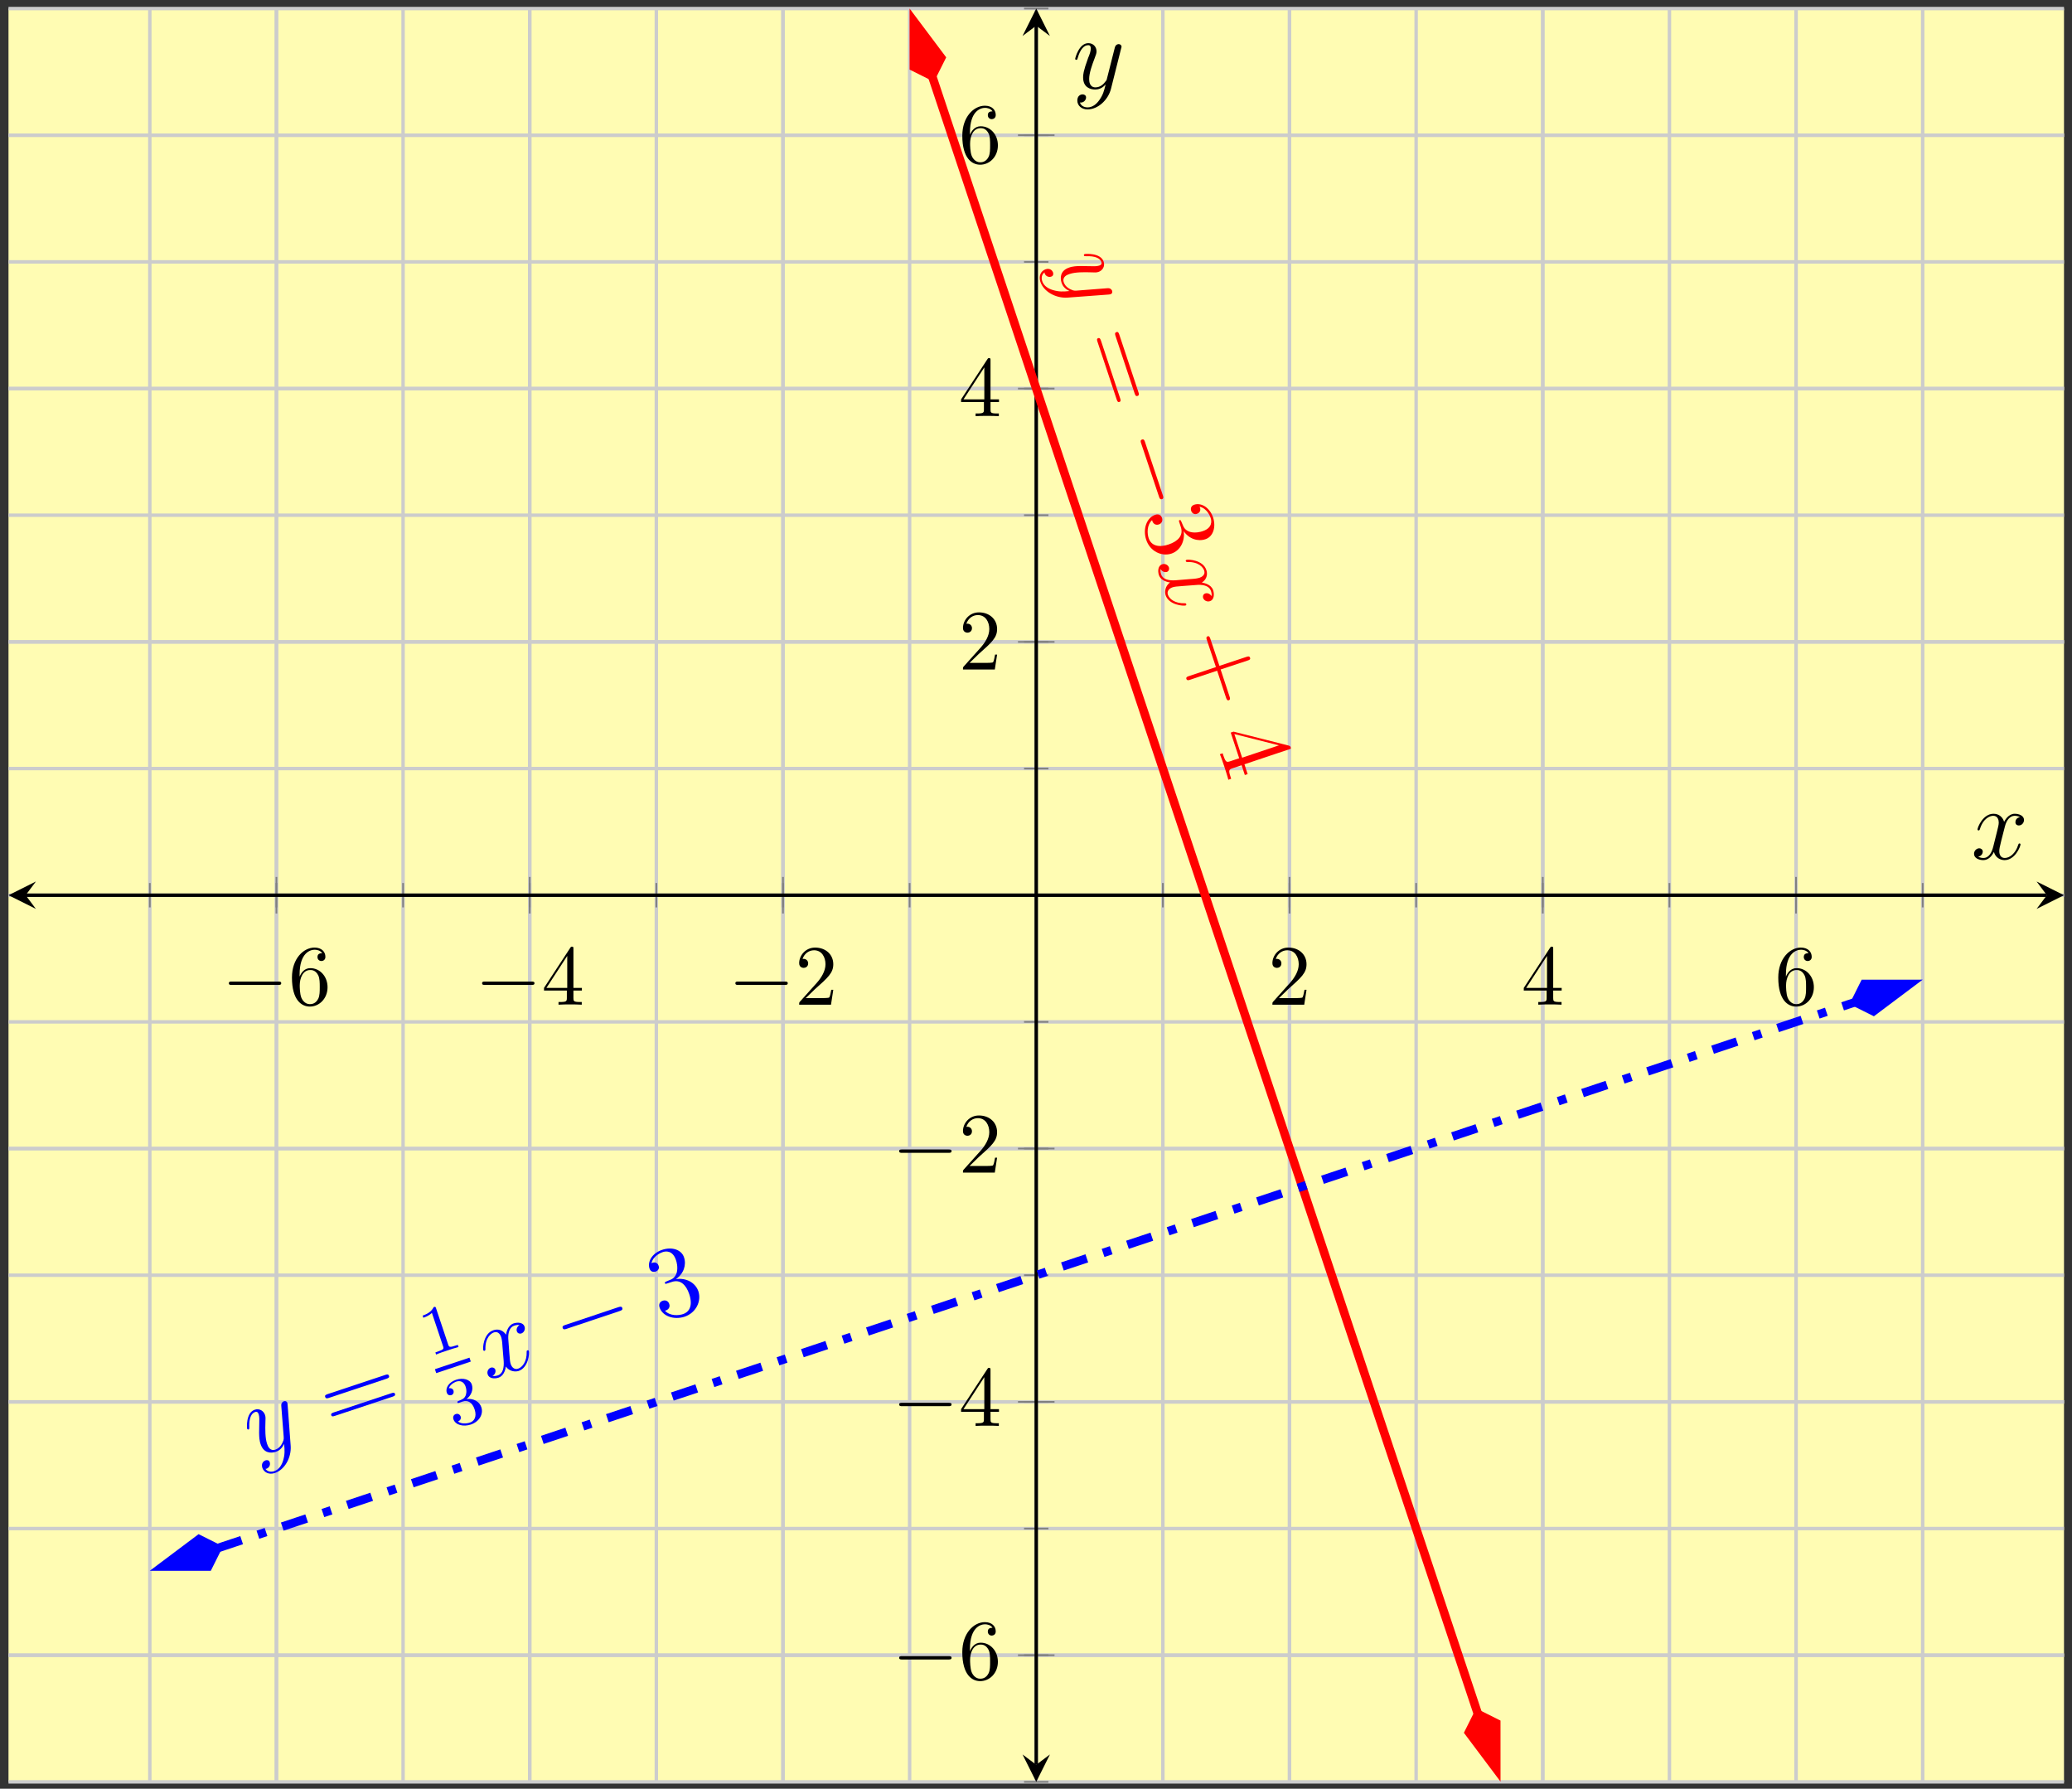 <?xml version="1.0" encoding="UTF-8"?>
<svg xmlns="http://www.w3.org/2000/svg" xmlns:xlink="http://www.w3.org/1999/xlink" width="241pt" height="208pt" viewBox="0 0 241 208" version="1.1">
<rect x="0" y="0" width="241" height="208" fill="#333333" stroke="none"/>
<defs>
<g>
<symbol overflow="visible" id="glyph0-0">
<path style="stroke:none;" d=""/>
</symbol>
<symbol overflow="visible" id="glyph0-1">
<path style="stroke:none;" d="M 6.562 -2.297 C 6.734 -2.297 6.922 -2.297 6.922 -2.5 C 6.922 -2.688 6.734 -2.688 6.562 -2.688 L 1.172 -2.688 C 1 -2.688 0.828 -2.688 0.828 -2.5 C 0.828 -2.297 1 -2.297 1.172 -2.297 Z M 6.562 -2.297 "/>
</symbol>
<symbol overflow="visible" id="glyph1-0">
<path style="stroke:none;" d=""/>
</symbol>
<symbol overflow="visible" id="glyph1-1">
<path style="stroke:none;" d="M 1.312 -3.266 L 1.312 -3.516 C 1.312 -6.031 2.547 -6.391 3.062 -6.391 C 3.297 -6.391 3.719 -6.328 3.938 -5.984 C 3.781 -5.984 3.391 -5.984 3.391 -5.547 C 3.391 -5.234 3.625 -5.078 3.844 -5.078 C 4 -5.078 4.312 -5.172 4.312 -5.562 C 4.312 -6.156 3.875 -6.641 3.047 -6.641 C 1.766 -6.641 0.422 -5.359 0.422 -3.156 C 0.422 -0.484 1.578 0.219 2.5 0.219 C 3.609 0.219 4.562 -0.719 4.562 -2.031 C 4.562 -3.297 3.672 -4.25 2.562 -4.25 C 1.891 -4.25 1.516 -3.75 1.312 -3.266 Z M 2.5 -0.062 C 1.875 -0.062 1.578 -0.656 1.516 -0.812 C 1.328 -1.281 1.328 -2.078 1.328 -2.25 C 1.328 -3.031 1.656 -4.031 2.547 -4.031 C 2.719 -4.031 3.172 -4.031 3.484 -3.406 C 3.656 -3.047 3.656 -2.531 3.656 -2.047 C 3.656 -1.562 3.656 -1.062 3.484 -0.703 C 3.188 -0.109 2.734 -0.062 2.5 -0.062 Z M 2.5 -0.062 "/>
</symbol>
<symbol overflow="visible" id="glyph1-2">
<path style="stroke:none;" d="M 2.938 -1.641 L 2.938 -0.781 C 2.938 -0.422 2.906 -0.312 2.172 -0.312 L 1.969 -0.312 L 1.969 0 C 2.375 -0.031 2.891 -0.031 3.312 -0.031 C 3.734 -0.031 4.25 -0.031 4.672 0 L 4.672 -0.312 L 4.453 -0.312 C 3.719 -0.312 3.703 -0.422 3.703 -0.781 L 3.703 -1.641 L 4.688 -1.641 L 4.688 -1.953 L 3.703 -1.953 L 3.703 -6.484 C 3.703 -6.688 3.703 -6.75 3.531 -6.75 C 3.453 -6.75 3.422 -6.75 3.344 -6.625 L 0.281 -1.953 L 0.281 -1.641 Z M 2.984 -1.953 L 0.562 -1.953 L 2.984 -5.672 Z M 2.984 -1.953 "/>
</symbol>
<symbol overflow="visible" id="glyph1-3">
<path style="stroke:none;" d="M 1.266 -0.766 L 2.328 -1.797 C 3.875 -3.172 4.469 -3.703 4.469 -4.703 C 4.469 -5.844 3.578 -6.641 2.359 -6.641 C 1.234 -6.641 0.5 -5.719 0.5 -4.828 C 0.5 -4.281 1 -4.281 1.031 -4.281 C 1.203 -4.281 1.547 -4.391 1.547 -4.812 C 1.547 -5.062 1.359 -5.328 1.016 -5.328 C 0.938 -5.328 0.922 -5.328 0.891 -5.312 C 1.109 -5.969 1.656 -6.328 2.234 -6.328 C 3.141 -6.328 3.562 -5.516 3.562 -4.703 C 3.562 -3.906 3.078 -3.125 2.516 -2.5 L 0.609 -0.375 C 0.5 -0.266 0.5 -0.234 0.5 0 L 4.203 0 L 4.469 -1.734 L 4.234 -1.734 C 4.172 -1.438 4.109 -1 4 -0.844 C 3.938 -0.766 3.281 -0.766 3.062 -0.766 Z M 1.266 -0.766 "/>
</symbol>
<symbol overflow="visible" id="glyph2-0">
<path style="stroke:none;" d=""/>
</symbol>
<symbol overflow="visible" id="glyph2-1">
<path style="stroke:none;" d="M -0.281 3.406 C -0.812 3.25 -1.344 2.938 -1.531 2.375 C -1.578 2.25 -1.734 1.688 -1.266 1.344 C -1.281 1.375 -1.25 1.438 -1.25 1.469 C -1.125 1.812 -0.766 1.938 -0.5 1.844 C -0.234 1.766 -0.219 1.516 -0.281 1.344 C -0.344 1.172 -0.594 0.812 -1.141 0.984 C -1.719 1.188 -1.969 1.797 -1.75 2.438 C -1.375 3.578 0.031 4.375 1.406 4.281 L 6.219 3.922 C 6.266 3.922 6.344 3.906 6.422 3.891 C 6.578 3.828 6.656 3.672 6.594 3.484 C 6.562 3.406 6.438 3.156 6.062 3.188 L 2.453 3.469 C 2.234 3.469 2.219 3.484 2.047 3.438 C 1.656 3.297 1.156 3.047 0.969 2.5 C 0.766 1.859 1.359 1.625 1.656 1.531 C 2.312 1.312 3.281 1.312 4.203 1.344 C 4.562 1.359 4.766 1.375 5 1.297 C 5.469 1.141 5.797 0.656 5.609 0.094 C 5.25 -0.953 3.469 -0.812 3.391 -0.781 C 3.344 -0.766 3.297 -0.703 3.312 -0.625 C 3.344 -0.531 3.406 -0.531 3.578 -0.531 C 4.609 -0.578 5.203 -0.297 5.344 0.141 C 5.375 0.25 5.438 0.438 5.078 0.562 C 4.781 0.656 4.422 0.641 3.922 0.625 C 2.266 0.562 1.875 0.688 1.609 0.781 C 0.531 1.141 0.531 2 0.719 2.562 C 0.828 2.891 1.078 3.266 1.641 3.516 L 1.625 3.516 C 0.906 3.594 0.406 3.609 -0.281 3.406 Z M -0.281 3.406 "/>
</symbol>
<symbol overflow="visible" id="glyph2-2">
<path style="stroke:none;" d="M 6.438 3.828 C 6.234 3.516 5.922 3.438 5.703 3.516 C 5.438 3.609 5.406 3.859 5.453 4.031 C 5.578 4.375 5.953 4.516 6.266 4.406 C 6.734 4.25 6.781 3.625 6.625 3.141 C 6.391 2.453 5.578 2.297 5.312 2.25 C 6.094 1.719 5.906 1 5.828 0.781 C 5.453 -0.375 3.75 -0.469 3.516 -0.391 C 3.469 -0.375 3.422 -0.328 3.438 -0.25 C 3.469 -0.156 3.547 -0.141 3.594 -0.141 C 4.969 -0.188 5.469 0.516 5.578 0.844 C 5.75 1.344 5.312 1.594 5.047 1.688 C 4.797 1.766 4.516 1.812 3.938 1.844 L 2.234 1.984 C 1.5 2.031 0.781 1.906 0.578 1.297 C 0.562 1.25 0.469 0.969 0.516 0.672 C 0.734 1.078 1.109 1.047 1.234 1.016 C 1.453 0.938 1.547 0.703 1.484 0.5 C 1.391 0.219 1.062 0 0.688 0.125 C 0.219 0.281 0.156 0.891 0.312 1.375 C 0.5 1.922 1.062 2.156 1.609 2.234 C 1.031 2.656 0.969 3.312 1.094 3.719 C 1.484 4.875 3.188 5 3.438 4.906 C 3.484 4.891 3.516 4.828 3.5 4.766 C 3.469 4.656 3.406 4.656 3.312 4.656 C 2.203 4.688 1.531 4.172 1.359 3.656 C 1.234 3.281 1.453 2.953 1.906 2.797 C 2.156 2.719 2.344 2.703 3.172 2.641 L 4.844 2.516 C 5.578 2.484 6.188 2.688 6.359 3.203 C 6.375 3.234 6.484 3.547 6.438 3.828 Z M 6.438 3.828 "/>
</symbol>
<symbol overflow="visible" id="glyph3-0">
<path style="stroke:none;" d=""/>
</symbol>
<symbol overflow="visible" id="glyph3-1">
<path style="stroke:none;" d="M 6.219 6.438 C 6.281 6.609 6.344 6.812 6.562 6.734 C 6.781 6.656 6.719 6.469 6.656 6.281 L 4.438 -0.391 C 4.375 -0.562 4.312 -0.766 4.109 -0.688 C 3.875 -0.609 3.938 -0.422 4 -0.234 Z M 4.125 7.125 C 4.188 7.297 4.25 7.5 4.438 7.438 C 4.656 7.375 4.594 7.188 4.531 7 L 2.312 0.328 C 2.25 0.156 2.188 -0.047 1.984 0.016 C 1.781 0.078 1.844 0.266 1.906 0.453 Z M 4.125 7.125 "/>
</symbol>
<symbol overflow="visible" id="glyph3-2">
<path style="stroke:none;" d="M 4.781 0.734 C 4.688 0.531 4.672 0.516 4.578 0.547 C 4.469 0.578 4.484 0.625 4.547 0.828 L 4.719 1.359 C 5.047 2.328 4.375 3.016 3.297 3.375 C 1.797 3.875 1.172 3.234 0.984 2.672 C 0.797 2.141 0.734 1.125 1.375 0.547 C 1.438 0.922 1.766 1.188 2.156 1.047 C 2.5 0.938 2.641 0.609 2.531 0.297 C 2.438 0.016 2.188 -0.219 1.75 -0.078 C 0.75 0.25 0.266 1.562 0.688 2.828 C 1.125 4.172 2.484 4.812 3.625 4.438 C 4.672 4.078 5.219 2.969 5.047 1.828 C 5.672 2.734 6.703 3.062 7.578 2.766 C 8.484 2.469 8.828 1.344 8.469 0.234 C 8.078 -0.906 7.109 -1.516 6.281 -1.25 C 5.828 -1.094 5.859 -0.703 5.922 -0.531 C 6 -0.297 6.25 -0.062 6.594 -0.188 C 6.969 -0.312 7.031 -0.641 6.953 -0.875 C 6.922 -0.953 6.906 -0.984 6.891 -1.016 C 7.812 -0.828 8.172 0.234 8.188 0.297 C 8.312 0.656 8.391 1.453 7.266 1.828 C 7.062 1.906 6.406 2.078 5.812 1.922 C 5.203 1.734 5.047 1.375 4.922 1.062 Z M 4.781 0.734 "/>
</symbol>
<symbol overflow="visible" id="glyph3-3">
<path style="stroke:none;" d="M 4.141 3.656 L 5.172 6.781 C 5.234 6.953 5.297 7.156 5.5 7.094 C 5.703 7.016 5.641 6.828 5.578 6.641 L 4.547 3.516 L 7.703 2.469 C 7.844 2.422 8.047 2.359 7.969 2.156 C 7.906 1.938 7.719 2 7.562 2.047 L 4.406 3.094 L 3.359 -0.031 C 3.297 -0.203 3.234 -0.406 3.047 -0.344 C 2.828 -0.266 2.891 -0.078 2.953 0.109 L 4 3.234 L 0.875 4.281 C 0.703 4.328 0.5 4.406 0.562 4.609 C 0.641 4.828 0.828 4.766 1.016 4.703 Z M 4.141 3.656 "/>
</symbol>
<symbol overflow="visible" id="glyph3-4">
<path style="stroke:none;" d="M 8.766 1.641 C 8.984 1.578 9.031 1.562 8.969 1.391 C 8.938 1.312 8.922 1.266 8.766 1.203 L 2.328 -0.422 L 2 -0.312 L 2.984 2.672 L 1.953 3.016 C 1.531 3.156 1.422 3.172 1.141 2.344 L 1.062 2.094 L 0.734 2.203 C 0.859 2.453 1.156 3.359 1.266 3.672 C 1.359 3.984 1.672 4.906 1.719 5.172 L 2.047 5.062 L 1.984 4.844 C 1.703 4.031 1.812 3.969 2.234 3.828 L 3.266 3.484 L 3.641 4.625 L 3.969 4.516 L 3.594 3.375 Z M 7.609 1.172 L 3.328 2.609 L 2.422 -0.141 Z M 7.609 1.172 "/>
</symbol>
<symbol overflow="visible" id="glyph4-0">
<path style="stroke:none;" d=""/>
</symbol>
<symbol overflow="visible" id="glyph4-1">
<path style="stroke:none;" d="M 5.109 6.609 C 5.172 6.797 5.234 7.016 5.469 6.938 C 5.688 6.875 5.625 6.656 5.562 6.469 L 3.5 0.312 C 3.438 0.125 3.375 -0.062 3.156 0 C 2.922 0.078 2.984 0.266 3.047 0.453 Z M 5.109 6.609 "/>
</symbol>
<symbol overflow="visible" id="glyph5-0">
<path style="stroke:none;" d=""/>
</symbol>
<symbol overflow="visible" id="glyph5-1">
<path style="stroke:none;" d="M 3.406 0.281 C 3.25 0.812 2.938 1.344 2.375 1.531 C 2.25 1.578 1.688 1.734 1.344 1.266 C 1.375 1.281 1.438 1.25 1.469 1.25 C 1.812 1.125 1.938 0.766 1.844 0.5 C 1.766 0.234 1.516 0.219 1.344 0.281 C 1.172 0.344 0.812 0.594 0.984 1.141 C 1.188 1.719 1.797 1.969 2.438 1.75 C 3.578 1.375 4.375 -0.031 4.281 -1.406 L 3.922 -6.219 C 3.922 -6.281 3.906 -6.344 3.891 -6.422 C 3.828 -6.578 3.672 -6.656 3.484 -6.594 C 3.406 -6.562 3.156 -6.438 3.188 -6.062 L 3.469 -2.453 C 3.469 -2.234 3.484 -2.219 3.438 -2.047 C 3.297 -1.656 3.047 -1.156 2.5 -0.969 C 1.859 -0.766 1.625 -1.359 1.531 -1.656 C 1.312 -2.312 1.312 -3.281 1.344 -4.203 C 1.359 -4.562 1.375 -4.766 1.297 -5 C 1.141 -5.469 0.656 -5.797 0.094 -5.609 C -0.953 -5.25 -0.812 -3.469 -0.781 -3.391 C -0.766 -3.344 -0.703 -3.297 -0.625 -3.312 C -0.531 -3.344 -0.531 -3.406 -0.531 -3.578 C -0.578 -4.609 -0.297 -5.203 0.141 -5.344 C 0.25 -5.375 0.438 -5.438 0.562 -5.078 C 0.656 -4.781 0.641 -4.422 0.625 -3.922 C 0.562 -2.266 0.688 -1.875 0.781 -1.609 C 1.141 -0.531 2 -0.531 2.562 -0.719 C 2.891 -0.828 3.266 -1.078 3.516 -1.641 L 3.516 -1.625 C 3.594 -0.906 3.609 -0.406 3.406 0.281 Z M 3.406 0.281 "/>
</symbol>
<symbol overflow="visible" id="glyph5-2">
<path style="stroke:none;" d="M 3.828 -6.438 C 3.516 -6.234 3.438 -5.922 3.516 -5.703 C 3.609 -5.438 3.859 -5.406 4.031 -5.453 C 4.375 -5.578 4.516 -5.953 4.406 -6.266 C 4.25 -6.734 3.625 -6.781 3.141 -6.625 C 2.453 -6.391 2.297 -5.578 2.25 -5.312 C 1.719 -6.094 1 -5.906 0.781 -5.828 C -0.375 -5.453 -0.469 -3.75 -0.391 -3.516 C -0.375 -3.469 -0.328 -3.422 -0.25 -3.438 C -0.156 -3.469 -0.141 -3.547 -0.141 -3.594 C -0.188 -4.969 0.516 -5.469 0.844 -5.578 C 1.344 -5.75 1.594 -5.312 1.688 -5.047 C 1.766 -4.797 1.812 -4.516 1.844 -3.938 L 1.984 -2.234 C 2.031 -1.5 1.906 -0.781 1.297 -0.578 C 1.25 -0.562 0.969 -0.469 0.672 -0.516 C 1.078 -0.734 1.047 -1.109 1.016 -1.234 C 0.938 -1.453 0.703 -1.547 0.5 -1.484 C 0.219 -1.391 0 -1.062 0.125 -0.688 C 0.281 -0.219 0.891 -0.156 1.375 -0.312 C 1.922 -0.5 2.156 -1.062 2.234 -1.609 C 2.656 -1.031 3.312 -0.969 3.719 -1.094 C 4.875 -1.484 5 -3.188 4.906 -3.438 C 4.891 -3.484 4.828 -3.516 4.766 -3.5 C 4.656 -3.469 4.656 -3.406 4.656 -3.312 C 4.688 -2.203 4.172 -1.531 3.656 -1.359 C 3.281 -1.234 2.953 -1.453 2.797 -1.906 C 2.719 -2.156 2.703 -2.344 2.641 -3.172 L 2.516 -4.844 C 2.484 -5.578 2.688 -6.188 3.203 -6.359 C 3.234 -6.375 3.547 -6.484 3.828 -6.438 Z M 3.828 -6.438 "/>
</symbol>
<symbol overflow="visible" id="glyph6-0">
<path style="stroke:none;" d=""/>
</symbol>
<symbol overflow="visible" id="glyph6-1">
<path style="stroke:none;" d="M 6.438 -6.219 C 6.609 -6.281 6.812 -6.344 6.734 -6.562 C 6.656 -6.781 6.469 -6.719 6.281 -6.656 L -0.391 -4.438 C -0.562 -4.375 -0.766 -4.312 -0.688 -4.109 C -0.609 -3.875 -0.422 -3.938 -0.234 -4 Z M 7.125 -4.125 C 7.297 -4.188 7.5 -4.25 7.438 -4.438 C 7.375 -4.656 7.188 -4.594 7 -4.531 L 0.328 -2.312 C 0.156 -2.25 -0.047 -2.188 0.016 -1.984 C 0.078 -1.781 0.266 -1.844 0.453 -1.906 Z M 7.125 -4.125 "/>
</symbol>
<symbol overflow="visible" id="glyph6-2">
<path style="stroke:none;" d="M 0.734 -4.781 C 0.531 -4.688 0.516 -4.672 0.547 -4.578 C 0.578 -4.469 0.625 -4.484 0.828 -4.547 L 1.359 -4.719 C 2.328 -5.047 3.016 -4.375 3.375 -3.297 C 3.875 -1.797 3.234 -1.172 2.672 -0.984 C 2.141 -0.797 1.125 -0.734 0.547 -1.375 C 0.922 -1.438 1.188 -1.766 1.047 -2.156 C 0.938 -2.5 0.609 -2.641 0.297 -2.531 C 0.016 -2.438 -0.219 -2.188 -0.078 -1.75 C 0.25 -0.75 1.562 -0.266 2.828 -0.672 C 4.172 -1.125 4.812 -2.484 4.438 -3.625 C 4.078 -4.672 2.969 -5.219 1.828 -5.047 C 2.734 -5.672 3.062 -6.703 2.766 -7.578 C 2.469 -8.484 1.344 -8.828 0.234 -8.453 C -0.906 -8.078 -1.516 -7.109 -1.25 -6.281 C -1.094 -5.828 -0.703 -5.859 -0.531 -5.922 C -0.297 -6 -0.062 -6.25 -0.188 -6.594 C -0.312 -6.969 -0.641 -7.031 -0.875 -6.953 C -0.953 -6.922 -0.984 -6.906 -1.016 -6.891 C -0.828 -7.812 0.234 -8.172 0.297 -8.188 C 0.656 -8.312 1.453 -8.391 1.828 -7.266 C 1.906 -7.062 2.078 -6.406 1.922 -5.812 C 1.734 -5.203 1.375 -5.031 1.062 -4.922 Z M 0.734 -4.781 "/>
</symbol>
<symbol overflow="visible" id="glyph7-0">
<path style="stroke:none;" d=""/>
</symbol>
<symbol overflow="visible" id="glyph7-1">
<path style="stroke:none;" d="M 0.766 -5.625 C 0.703 -5.828 0.672 -5.828 0.484 -5.766 C 0.281 -5.359 -0.062 -5.031 -0.797 -4.781 L -0.719 -4.531 C -0.5 -4.609 -0.109 -4.734 0.281 -5.094 L 1.578 -1.219 C 1.672 -0.938 1.688 -0.844 0.953 -0.594 L 0.688 -0.5 L 0.766 -0.25 C 1.062 -0.391 1.719 -0.609 2.062 -0.719 C 2.406 -0.844 3.047 -1.047 3.375 -1.125 L 3.297 -1.375 L 3.047 -1.297 C 2.328 -1.047 2.266 -1.141 2.172 -1.422 Z M 0.766 -5.625 "/>
</symbol>
<symbol overflow="visible" id="glyph7-2">
<path style="stroke:none;" d="M 1.062 -3.172 C 1.672 -3.375 2.188 -3.062 2.453 -2.266 C 2.766 -1.328 2.328 -0.859 1.922 -0.734 C 1.516 -0.594 0.891 -0.547 0.516 -0.859 C 0.781 -0.953 0.906 -1.188 0.828 -1.438 C 0.734 -1.688 0.516 -1.797 0.266 -1.719 C 0.062 -1.656 -0.109 -1.438 -0.016 -1.125 C 0.219 -0.422 1.156 -0.219 2.016 -0.5 C 3.031 -0.844 3.5 -1.75 3.234 -2.516 C 3.031 -3.141 2.359 -3.562 1.516 -3.469 C 2.062 -3.875 2.328 -4.547 2.125 -5.156 C 1.922 -5.766 1.078 -5.969 0.297 -5.703 C -0.516 -5.438 -0.969 -4.781 -0.781 -4.203 C -0.688 -3.922 -0.453 -3.859 -0.25 -3.922 C -0.016 -4 0.062 -4.234 0 -4.438 C -0.094 -4.719 -0.375 -4.75 -0.547 -4.719 C -0.359 -5.234 0.219 -5.453 0.344 -5.5 C 0.562 -5.562 1.141 -5.672 1.406 -4.906 C 1.578 -4.375 1.469 -4 1.391 -3.828 C 1.234 -3.516 1.078 -3.453 0.641 -3.266 C 0.5 -3.219 0.422 -3.172 0.453 -3.078 C 0.484 -2.969 0.562 -3 0.703 -3.047 Z M 1.062 -3.172 "/>
</symbol>
<symbol overflow="visible" id="glyph8-0">
<path style="stroke:none;" d=""/>
</symbol>
<symbol overflow="visible" id="glyph8-1">
<path style="stroke:none;" d="M 6.609 -5.109 C 6.797 -5.172 7.016 -5.234 6.938 -5.469 C 6.875 -5.688 6.656 -5.625 6.469 -5.562 L 0.312 -3.5 C 0.125 -3.438 -0.062 -3.375 0 -3.156 C 0.078 -2.922 0.266 -2.984 0.453 -3.047 Z M 6.609 -5.109 "/>
</symbol>
<symbol overflow="visible" id="glyph9-0">
<path style="stroke:none;" d=""/>
</symbol>
<symbol overflow="visible" id="glyph9-1">
<path style="stroke:none;" d="M 5.672 -4.875 C 5.281 -4.812 5.141 -4.516 5.141 -4.297 C 5.141 -4 5.359 -3.906 5.531 -3.906 C 5.891 -3.906 6.141 -4.219 6.141 -4.547 C 6.141 -5.047 5.562 -5.266 5.062 -5.266 C 4.344 -5.266 3.938 -4.547 3.828 -4.328 C 3.547 -5.219 2.812 -5.266 2.594 -5.266 C 1.375 -5.266 0.734 -3.703 0.734 -3.438 C 0.734 -3.391 0.781 -3.328 0.859 -3.328 C 0.953 -3.328 0.984 -3.406 1 -3.453 C 1.406 -4.781 2.219 -5.031 2.562 -5.031 C 3.094 -5.031 3.203 -4.531 3.203 -4.25 C 3.203 -3.984 3.125 -3.703 2.984 -3.125 L 2.578 -1.5 C 2.406 -0.781 2.062 -0.125 1.422 -0.125 C 1.359 -0.125 1.062 -0.125 0.812 -0.281 C 1.25 -0.359 1.344 -0.719 1.344 -0.859 C 1.344 -1.094 1.156 -1.25 0.938 -1.25 C 0.641 -1.25 0.328 -0.984 0.328 -0.609 C 0.328 -0.109 0.891 0.125 1.406 0.125 C 1.984 0.125 2.391 -0.328 2.641 -0.828 C 2.828 -0.125 3.438 0.125 3.875 0.125 C 5.094 0.125 5.734 -1.453 5.734 -1.703 C 5.734 -1.766 5.688 -1.812 5.625 -1.812 C 5.516 -1.812 5.5 -1.75 5.469 -1.656 C 5.141 -0.609 4.453 -0.125 3.906 -0.125 C 3.484 -0.125 3.266 -0.438 3.266 -0.922 C 3.266 -1.188 3.312 -1.375 3.5 -2.156 L 3.922 -3.797 C 4.094 -4.5 4.5 -5.031 5.062 -5.031 C 5.078 -5.031 5.422 -5.031 5.672 -4.875 Z M 5.672 -4.875 "/>
</symbol>
<symbol overflow="visible" id="glyph9-2">
<path style="stroke:none;" d="M 3.141 1.344 C 2.828 1.797 2.359 2.203 1.766 2.203 C 1.625 2.203 1.047 2.172 0.875 1.625 C 0.906 1.641 0.969 1.641 0.984 1.641 C 1.344 1.641 1.594 1.328 1.594 1.047 C 1.594 0.781 1.359 0.688 1.188 0.688 C 0.984 0.688 0.578 0.828 0.578 1.406 C 0.578 2.016 1.094 2.438 1.766 2.438 C 2.969 2.438 4.172 1.344 4.5 0.016 L 5.672 -4.656 C 5.688 -4.703 5.719 -4.781 5.719 -4.859 C 5.719 -5.031 5.562 -5.156 5.391 -5.156 C 5.281 -5.156 5.031 -5.109 4.938 -4.75 L 4.047 -1.234 C 4 -1.016 4 -0.984 3.891 -0.859 C 3.656 -0.531 3.266 -0.125 2.688 -0.125 C 2.016 -0.125 1.953 -0.781 1.953 -1.094 C 1.953 -1.781 2.281 -2.703 2.609 -3.562 C 2.734 -3.906 2.812 -4.078 2.812 -4.312 C 2.812 -4.812 2.453 -5.266 1.859 -5.266 C 0.766 -5.266 0.328 -3.531 0.328 -3.438 C 0.328 -3.391 0.375 -3.328 0.453 -3.328 C 0.562 -3.328 0.578 -3.375 0.625 -3.547 C 0.906 -4.547 1.359 -5.031 1.828 -5.031 C 1.938 -5.031 2.141 -5.031 2.141 -4.641 C 2.141 -4.328 2.016 -3.984 1.828 -3.531 C 1.25 -1.953 1.25 -1.562 1.25 -1.281 C 1.25 -0.141 2.062 0.125 2.656 0.125 C 3 0.125 3.438 0.016 3.844 -0.438 L 3.859 -0.422 C 3.688 0.281 3.562 0.75 3.141 1.344 Z M 3.141 1.344 "/>
</symbol>
</g>
<clipPath id="clip1">
  <path d="M 94 0.996 L 186 0.996 L 186 207.203 L 94 207.203 Z M 94 0.996 "/>
</clipPath>
<clipPath id="clip2">
  <path d="M 92 0.996 L 124 0.996 L 124 23 L 92 23 Z M 92 0.996 "/>
</clipPath>
<clipPath id="clip3">
  <path d="M 156 185 L 189 185 L 189 207.203 L 156 207.203 Z M 156 185 "/>
</clipPath>
</defs>
<g id="surface1">
<path style=" stroke:none;fill-rule:nonzero;fill:rgb(100%,98.47%,70.001%);fill-opacity:1;" d="M 0.988 207.203 L 240.07 207.203 L 240.07 0.996 L 0.988 0.996 Z M 0.988 207.203 "/>
<path style="fill:none;stroke-width:0.399;stroke-linecap:butt;stroke-linejoin:miter;stroke:rgb(79.999%,79.999%,79.999%);stroke-opacity:1;stroke-miterlimit:10;" d="M 0.002 -0 L 0.002 206.207 M 14.728 -0 L 14.728 206.207 M 29.459 -0 L 29.459 206.207 M 44.189 -0 L 44.189 206.207 M 58.916 -0 L 58.916 206.207 M 73.646 -0 L 73.646 206.207 M 88.377 -0 L 88.377 206.207 M 103.103 -0 L 103.103 206.207 M 117.834 -0 L 117.834 206.207 M 132.564 -0 L 132.564 206.207 M 147.291 -0 L 147.291 206.207 M 162.021 -0 L 162.021 206.207 M 176.752 -0 L 176.752 206.207 M 191.478 -0 L 191.478 206.207 M 206.209 -0 L 206.209 206.207 " transform="matrix(1,0,0,-1,17.424,207.203)"/>
<path style="fill:none;stroke-width:0.399;stroke-linecap:butt;stroke-linejoin:miter;stroke:rgb(79.999%,79.999%,79.999%);stroke-opacity:1;stroke-miterlimit:10;" d="M 14.728 -0 L 14.728 206.207 M 44.189 -0 L 44.189 206.207 M 73.646 -0 L 73.646 206.207 M 132.564 -0 L 132.564 206.207 M 162.021 -0 L 162.021 206.207 M 191.478 -0 L 191.478 206.207 " transform="matrix(1,0,0,-1,17.424,207.203)"/>
<path style="fill:none;stroke-width:0.399;stroke-linecap:butt;stroke-linejoin:miter;stroke:rgb(79.999%,79.999%,79.999%);stroke-opacity:1;stroke-miterlimit:10;" d="M -16.436 -0 L 222.646 -0 M -16.436 14.73 L 222.646 14.73 M -16.436 29.457 L 222.646 29.457 M -16.436 44.187 L 222.646 44.187 M -16.436 58.918 L 222.646 58.918 M -16.436 73.644 L 222.646 73.644 M -16.436 88.375 L 222.646 88.375 M -16.436 103.105 L 222.646 103.105 M -16.436 117.832 L 222.646 117.832 M -16.436 132.562 L 222.646 132.562 M -16.436 147.293 L 222.646 147.293 M -16.436 162.019 L 222.646 162.019 M -16.436 176.75 L 222.646 176.75 M -16.436 191.48 L 222.646 191.48 M -16.436 206.207 L 222.646 206.207 " transform="matrix(1,0,0,-1,17.424,207.203)"/>
<path style="fill:none;stroke-width:0.399;stroke-linecap:butt;stroke-linejoin:miter;stroke:rgb(79.999%,79.999%,79.999%);stroke-opacity:1;stroke-miterlimit:10;" d="M -16.436 14.73 L 222.646 14.73 M -16.436 44.187 L 222.646 44.187 M -16.436 73.644 L 222.646 73.644 M -16.436 132.562 L 222.646 132.562 M -16.436 162.019 L 222.646 162.019 M -16.436 191.48 L 222.646 191.48 " transform="matrix(1,0,0,-1,17.424,207.203)"/>
<path style="fill:none;stroke-width:0.199;stroke-linecap:butt;stroke-linejoin:miter;stroke:rgb(50%,50%,50%);stroke-opacity:1;stroke-miterlimit:10;" d="M 0.002 101.687 L 0.002 104.523 M 14.728 101.687 L 14.728 104.523 M 29.459 101.687 L 29.459 104.523 M 44.189 101.687 L 44.189 104.523 M 58.916 101.687 L 58.916 104.523 M 73.646 101.687 L 73.646 104.523 M 88.377 101.687 L 88.377 104.523 M 103.103 101.687 L 103.103 104.523 M 117.834 101.687 L 117.834 104.523 M 132.564 101.687 L 132.564 104.523 M 147.291 101.687 L 147.291 104.523 M 162.021 101.687 L 162.021 104.523 M 176.752 101.687 L 176.752 104.523 M 191.478 101.687 L 191.478 104.523 M 206.209 101.687 L 206.209 104.523 " transform="matrix(1,0,0,-1,17.424,207.203)"/>
<path style="fill:none;stroke-width:0.199;stroke-linecap:butt;stroke-linejoin:miter;stroke:rgb(50%,50%,50%);stroke-opacity:1;stroke-miterlimit:10;" d="M 14.728 100.976 L 14.728 105.23 M 44.189 100.976 L 44.189 105.23 M 73.646 100.976 L 73.646 105.23 M 132.564 100.976 L 132.564 105.23 M 162.021 100.976 L 162.021 105.23 M 191.478 100.976 L 191.478 105.23 " transform="matrix(1,0,0,-1,17.424,207.203)"/>
<path style="fill:none;stroke-width:0.199;stroke-linecap:butt;stroke-linejoin:miter;stroke:rgb(50%,50%,50%);stroke-opacity:1;stroke-miterlimit:10;" d="M 101.685 -0 L 104.521 -0 M 101.685 14.73 L 104.521 14.73 M 101.685 29.457 L 104.521 29.457 M 101.685 44.187 L 104.521 44.187 M 101.685 58.918 L 104.521 58.918 M 101.685 73.644 L 104.521 73.644 M 101.685 88.375 L 104.521 88.375 M 101.685 103.105 L 104.521 103.105 M 101.685 117.832 L 104.521 117.832 M 101.685 132.562 L 104.521 132.562 M 101.685 147.293 L 104.521 147.293 M 101.685 162.019 L 104.521 162.019 M 101.685 176.75 L 104.521 176.75 M 101.685 191.48 L 104.521 191.48 M 101.685 206.207 L 104.521 206.207 " transform="matrix(1,0,0,-1,17.424,207.203)"/>
<path style="fill:none;stroke-width:0.199;stroke-linecap:butt;stroke-linejoin:miter;stroke:rgb(50%,50%,50%);stroke-opacity:1;stroke-miterlimit:10;" d="M 100.978 14.73 L 105.232 14.73 M 100.978 44.187 L 105.232 44.187 M 100.978 73.644 L 105.232 73.644 M 100.978 132.562 L 105.232 132.562 M 100.978 162.019 L 105.232 162.019 M 100.978 191.48 L 105.232 191.48 " transform="matrix(1,0,0,-1,17.424,207.203)"/>
<path style="fill:none;stroke-width:0.399;stroke-linecap:butt;stroke-linejoin:miter;stroke:rgb(0%,0%,0%);stroke-opacity:1;stroke-miterlimit:10;" d="M -14.444 103.105 L 220.654 103.105 " transform="matrix(1,0,0,-1,17.424,207.203)"/>
<path style=" stroke:none;fill-rule:nonzero;fill:rgb(0%,0%,0%);fill-opacity:1;" d="M 0.988 104.098 L 4.176 105.691 L 2.98 104.098 L 4.176 102.504 "/>
<path style=" stroke:none;fill-rule:nonzero;fill:rgb(0%,0%,0%);fill-opacity:1;" d="M 240.07 104.098 L 236.883 102.504 L 238.078 104.098 L 236.883 105.691 "/>
<path style="fill:none;stroke-width:0.399;stroke-linecap:butt;stroke-linejoin:miter;stroke:rgb(0%,0%,0%);stroke-opacity:1;stroke-miterlimit:10;" d="M 103.103 1.992 L 103.103 204.215 " transform="matrix(1,0,0,-1,17.424,207.203)"/>
<path style=" stroke:none;fill-rule:nonzero;fill:rgb(0%,0%,0%);fill-opacity:1;" d="M 120.527 207.203 L 122.121 204.016 L 120.527 205.211 L 118.934 204.016 "/>
<path style=" stroke:none;fill-rule:nonzero;fill:rgb(0%,0%,0%);fill-opacity:1;" d="M 120.527 0.996 L 118.934 4.184 L 120.527 2.988 L 122.121 4.184 "/>
<g style="fill:rgb(0%,0%,0%);fill-opacity:1;">
  <use xlink:href="#glyph0-1" x="25.788" y="116.829"/>
</g>
<g style="fill:rgb(0%,0%,0%);fill-opacity:1;">
  <use xlink:href="#glyph1-1" x="33.536" y="116.829"/>
</g>
<g style="fill:rgb(0%,0%,0%);fill-opacity:1;">
  <use xlink:href="#glyph0-1" x="55.246" y="116.829"/>
</g>
<g style="fill:rgb(0%,0%,0%);fill-opacity:1;">
  <use xlink:href="#glyph1-2" x="62.994" y="116.829"/>
</g>
<g style="fill:rgb(0%,0%,0%);fill-opacity:1;">
  <use xlink:href="#glyph0-1" x="84.705" y="116.829"/>
</g>
<g style="fill:rgb(0%,0%,0%);fill-opacity:1;">
  <use xlink:href="#glyph1-3" x="92.453" y="116.829"/>
</g>
<g style="fill:rgb(0%,0%,0%);fill-opacity:1;">
  <use xlink:href="#glyph1-3" x="147.496" y="116.829"/>
</g>
<g style="fill:rgb(0%,0%,0%);fill-opacity:1;">
  <use xlink:href="#glyph1-2" x="176.954" y="116.829"/>
</g>
<g style="fill:rgb(0%,0%,0%);fill-opacity:1;">
  <use xlink:href="#glyph1-1" x="206.413" y="116.829"/>
</g>
<g style="fill:rgb(0%,0%,0%);fill-opacity:1;">
  <use xlink:href="#glyph0-1" x="103.757" y="195.269"/>
</g>
<g style="fill:rgb(0%,0%,0%);fill-opacity:1;">
  <use xlink:href="#glyph1-1" x="111.505" y="195.269"/>
</g>
<g style="fill:rgb(0%,0%,0%);fill-opacity:1;">
  <use xlink:href="#glyph0-1" x="103.757" y="165.811"/>
</g>
<g style="fill:rgb(0%,0%,0%);fill-opacity:1;">
  <use xlink:href="#glyph1-2" x="111.505" y="165.811"/>
</g>
<g style="fill:rgb(0%,0%,0%);fill-opacity:1;">
  <use xlink:href="#glyph0-1" x="103.757" y="136.352"/>
</g>
<g style="fill:rgb(0%,0%,0%);fill-opacity:1;">
  <use xlink:href="#glyph1-3" x="111.505" y="136.352"/>
</g>
<g style="fill:rgb(0%,0%,0%);fill-opacity:1;">
  <use xlink:href="#glyph1-3" x="111.506" y="77.85"/>
</g>
<g style="fill:rgb(0%,0%,0%);fill-opacity:1;">
  <use xlink:href="#glyph1-2" x="111.506" y="48.392"/>
</g>
<g style="fill:rgb(0%,0%,0%);fill-opacity:1;">
  <use xlink:href="#glyph1-1" x="111.506" y="18.934"/>
</g>
<g clip-path="url(#clip1)" clip-rule="nonzero">
<path style="fill:none;stroke-width:0.996;stroke-linecap:butt;stroke-linejoin:miter;stroke:rgb(100%,0%,0%);stroke-opacity:1;stroke-miterlimit:10;" d="M 90.99 198.363 L 91.24 197.617 L 99.83 171.848 L 102.693 163.254 L 111.283 137.484 L 114.146 128.891 L 122.736 103.121 L 125.603 94.531 L 128.467 85.937 L 137.056 60.168 L 139.92 51.574 L 148.51 25.805 L 151.373 17.211 L 154.236 8.621 L 154.486 7.879 " transform="matrix(1,0,0,-1,17.424,207.203)"/>
</g>
<path style=" stroke:none;fill-rule:nonzero;fill:rgb(100%,0%,0%);fill-opacity:1;" d="M 106.297 2.488 L 106.297 7.781 L 108.414 8.84 L 109.473 6.723 Z M 106.297 2.488 "/>
<g clip-path="url(#clip2)" clip-rule="nonzero">
<path style="fill:none;stroke-width:0.996;stroke-linecap:butt;stroke-linejoin:miter;stroke:rgb(100%,0%,0%);stroke-opacity:1;stroke-miterlimit:10;" d="M 7.393 0 L 2.377 1.672 L 0.705 0 L 2.377 -1.672 Z M 7.393 0 " transform="matrix(-0.317,-0.95,-0.95,0.317,108.637,9.509)"/>
</g>
<path style=" stroke:none;fill-rule:nonzero;fill:rgb(100%,0%,0%);fill-opacity:1;" d="M 174.027 205.676 L 174.027 200.383 L 171.91 199.324 L 170.852 201.441 Z M 174.027 205.676 "/>
<g clip-path="url(#clip3)" clip-rule="nonzero">
<path style="fill:none;stroke-width:0.996;stroke-linecap:butt;stroke-linejoin:miter;stroke:rgb(100%,0%,0%);stroke-opacity:1;stroke-miterlimit:10;" d="M 7.391 0.001 L 2.375 1.673 L 0.703 0.001 L 2.375 -1.671 Z M 7.391 0.001 " transform="matrix(0.317,0.95,0.95,-0.317,171.687,198.657)"/>
</g>
<g style="fill:rgb(100%,0%,0%);fill-opacity:1;">
  <use xlink:href="#glyph2-1" x="122.759" y="30.326"/>
</g>
<g style="fill:rgb(100%,0%,0%);fill-opacity:1;">
  <use xlink:href="#glyph3-1" x="125.752" y="39.306"/>
</g>
<g style="fill:rgb(100%,0%,0%);fill-opacity:1;">
  <use xlink:href="#glyph4-1" x="129.685" y="51.106"/>
</g>
<g style="fill:rgb(100%,0%,0%);fill-opacity:1;">
  <use xlink:href="#glyph3-2" x="132.629" y="59.936"/>
</g>
<g style="fill:rgb(100%,0%,0%);fill-opacity:1;">
  <use xlink:href="#glyph2-2" x="134.481" y="65.494"/>
</g>
<g style="fill:rgb(100%,0%,0%);fill-opacity:1;">
  <use xlink:href="#glyph3-3" x="137.428" y="74.334"/>
</g>
<g style="fill:rgb(100%,0%,0%);fill-opacity:1;">
  <use xlink:href="#glyph3-4" x="141.15" y="85.5"/>
</g>
<path style="fill:none;stroke-width:0.996;stroke-linecap:butt;stroke-linejoin:miter;stroke:rgb(0%,0%,100%);stroke-opacity:1;stroke-dasharray:2.989,1.993,0.996,1.993;stroke-miterlimit:10;" d="M 7.846 27.164 L 8.592 27.414 L 17.185 30.277 L 25.775 33.141 L 34.369 36.004 L 42.959 38.867 L 51.553 41.734 L 60.142 44.598 L 68.736 47.461 L 77.326 50.324 L 85.92 53.187 L 94.513 56.055 L 103.103 58.918 L 111.697 61.781 L 120.287 64.644 L 128.881 67.508 L 137.471 70.371 L 146.064 73.238 L 154.654 76.101 L 163.248 78.965 L 171.838 81.828 L 189.025 87.555 L 197.615 90.422 L 198.361 90.668 " transform="matrix(1,0,0,-1,17.424,207.203)"/>
<path style="fill-rule:nonzero;fill:rgb(0%,0%,100%);fill-opacity:1;stroke-width:0.996;stroke-linecap:butt;stroke-linejoin:miter;stroke:rgb(0%,0%,100%);stroke-opacity:1;stroke-miterlimit:10;" d="M 7.393 0 L 2.377 1.672 L 0.705 -0 L 2.377 -1.672 Z M 7.393 0 " transform="matrix(-0.95,0.317,0.317,0.95,25.939,179.816)"/>
<path style="fill-rule:nonzero;fill:rgb(0%,0%,100%);fill-opacity:1;stroke-width:0.996;stroke-linecap:butt;stroke-linejoin:miter;stroke:rgb(0%,0%,100%);stroke-opacity:1;stroke-miterlimit:10;" d="M 7.392 -0.001 L 2.376 1.671 L 0.704 -0.001 L 2.376 -1.673 Z M 7.392 -0.001 " transform="matrix(0.95,-0.317,-0.317,-0.95,215.117,116.757)"/>
<g style="fill:rgb(0%,0%,100%);fill-opacity:1;">
  <use xlink:href="#glyph5-1" x="29.529" y="169.538"/>
</g>
<g style="fill:rgb(0%,0%,100%);fill-opacity:1;">
  <use xlink:href="#glyph6-1" x="38.51" y="166.545"/>
</g>
<g style="fill:rgb(0%,0%,100%);fill-opacity:1;">
  <use xlink:href="#glyph7-1" x="49.955" y="157.764"/>
</g>
<path style="fill:none;stroke-width:0.478;stroke-linecap:butt;stroke-linejoin:miter;stroke:rgb(0%,0%,100%);stroke-opacity:1;stroke-miterlimit:10;" d="M 96.702 -257.015 L 100.935 -257.014 " transform="matrix(0.95,-0.317,-0.317,-0.95,-122.679,-54.067)"/>
<g style="fill:rgb(0%,0%,100%);fill-opacity:1;">
  <use xlink:href="#glyph7-2" x="52.75" y="166.149"/>
</g>
<g style="fill:rgb(0%,0%,100%);fill-opacity:1;">
  <use xlink:href="#glyph5-2" x="56.602" y="160.515"/>
</g>
<g style="fill:rgb(0%,0%,100%);fill-opacity:1;">
  <use xlink:href="#glyph8-1" x="65.442" y="157.569"/>
</g>
<g style="fill:rgb(0%,0%,100%);fill-opacity:1;">
  <use xlink:href="#glyph6-2" x="76.794" y="153.785"/>
</g>
<g style="fill:rgb(0%,0%,0%);fill-opacity:1;">
  <use xlink:href="#glyph9-1" x="229.277" y="99.894"/>
</g>
<g style="fill:rgb(0%,0%,0%);fill-opacity:1;">
  <use xlink:href="#glyph9-2" x="124.729" y="10.285"/>
</g>
</g>
</svg>
